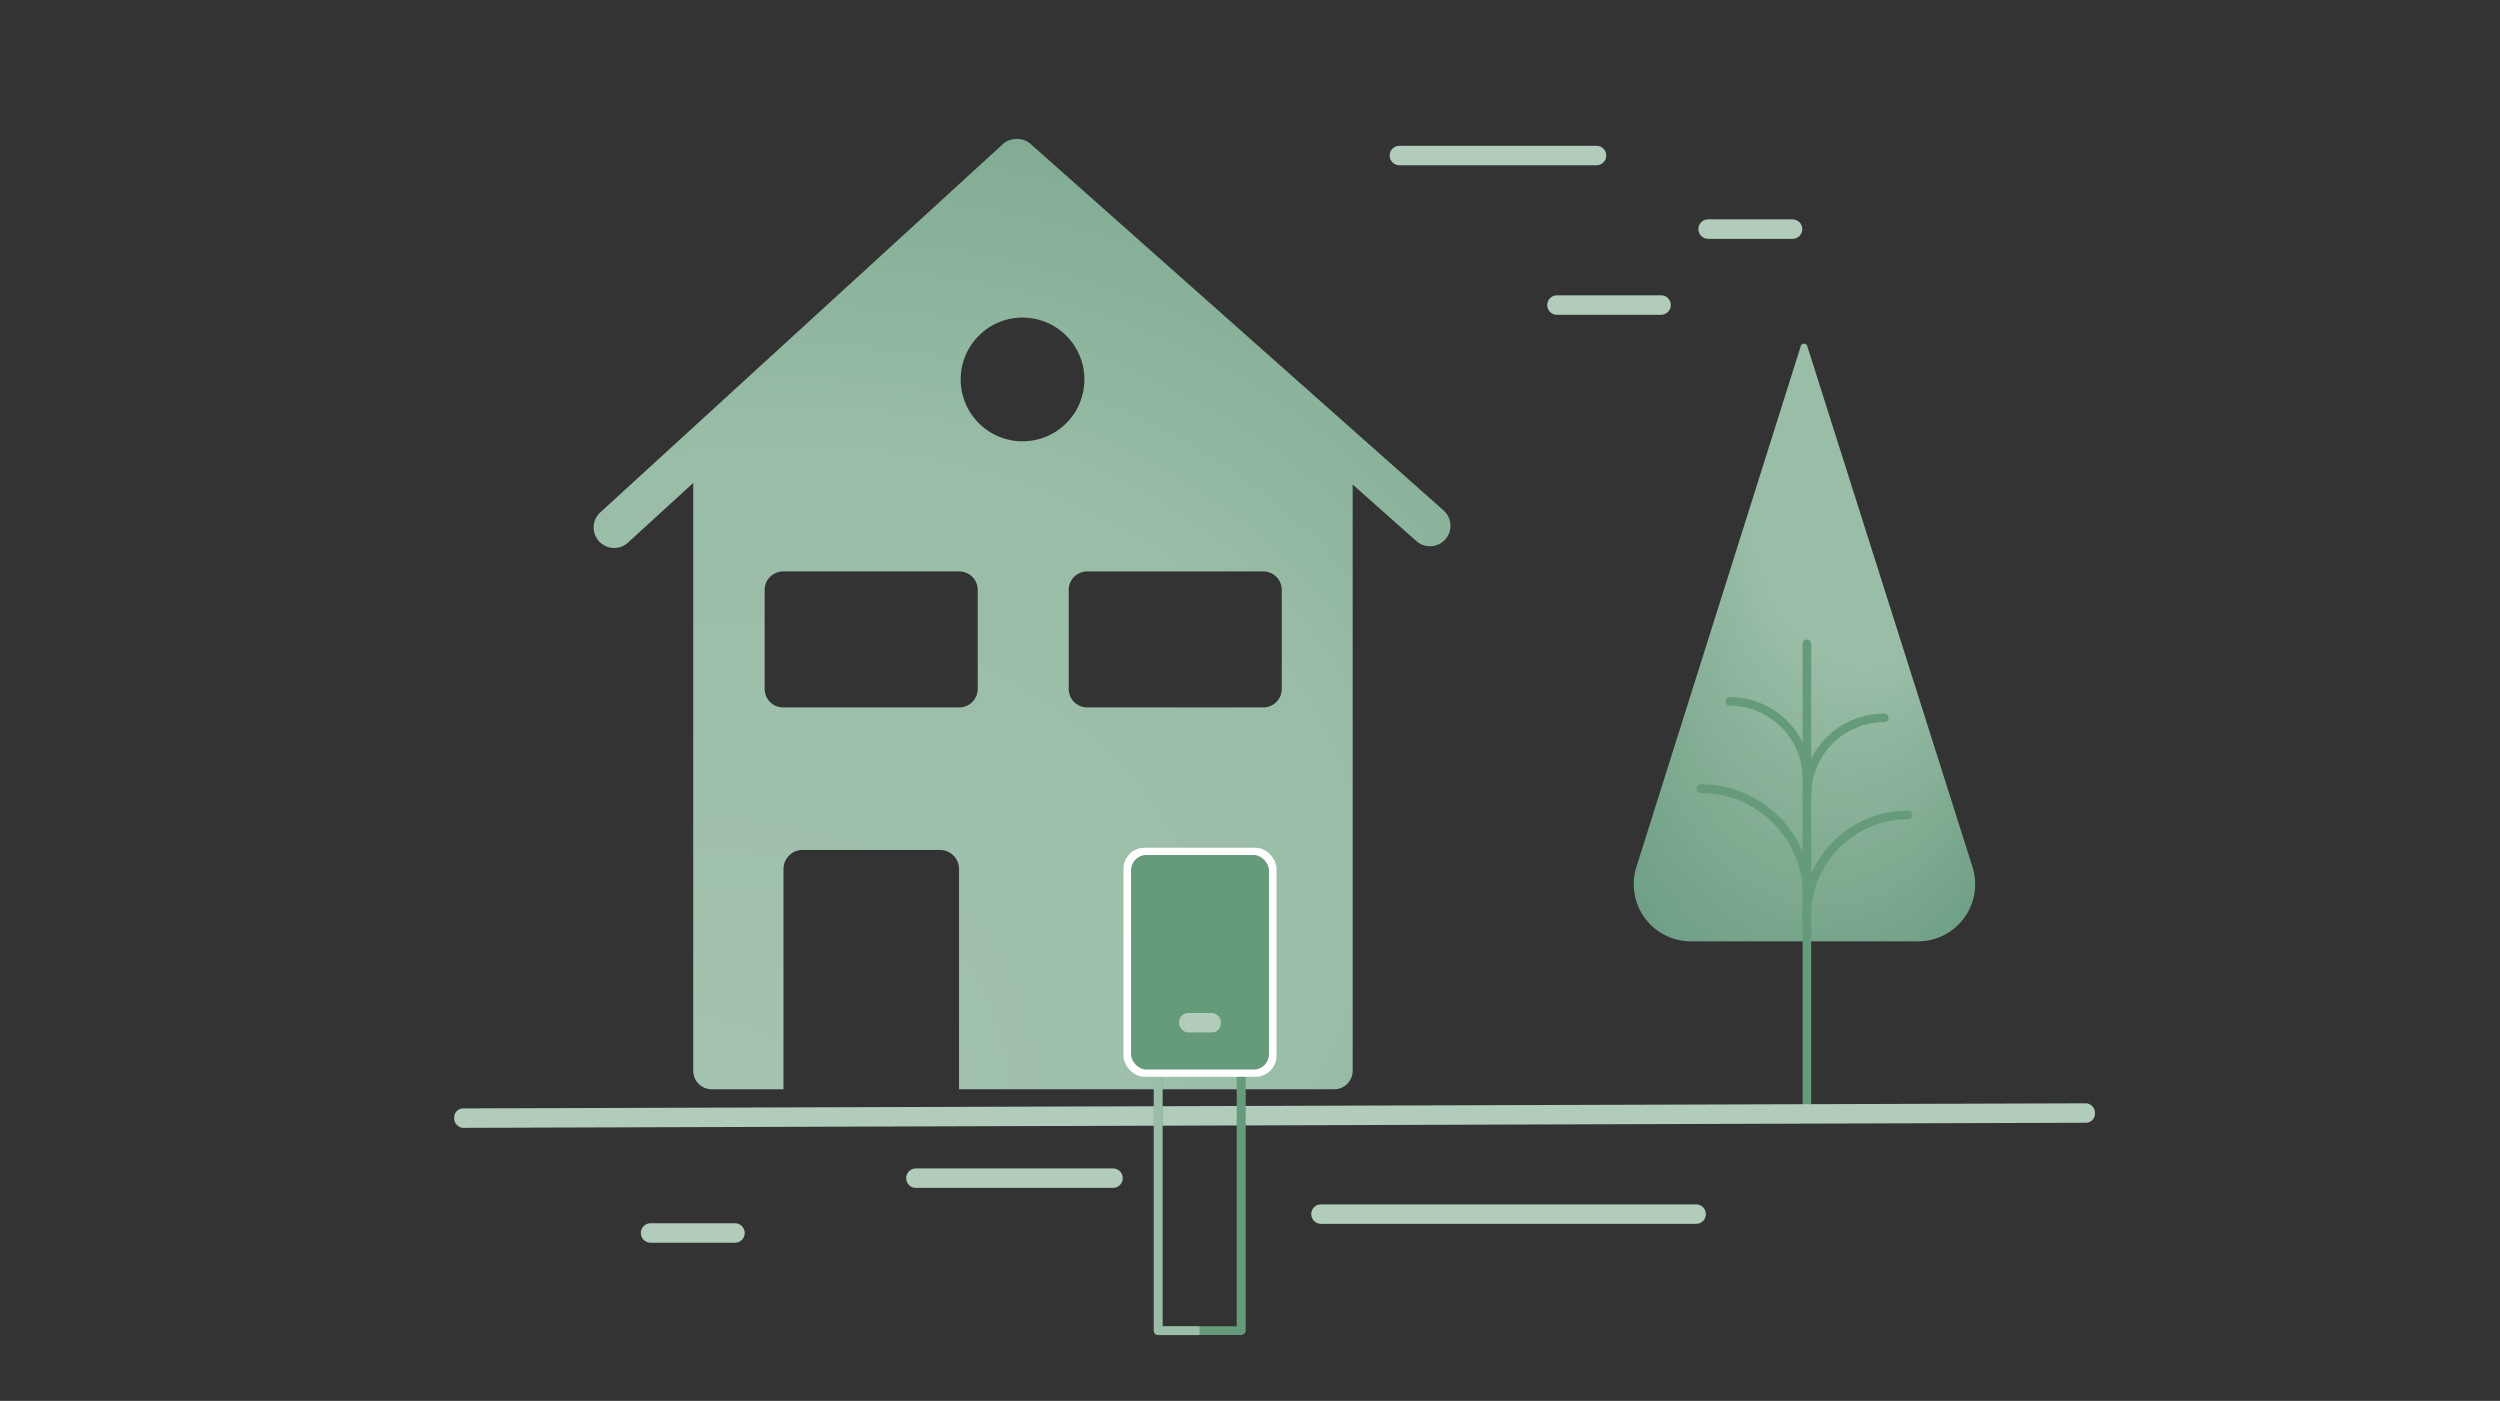 <?xml version="1.0" encoding="UTF-8"?>
<svg xmlns="http://www.w3.org/2000/svg" id="Ebene_1" viewBox="0 0 580 325">
  <rect x="0" y="0" width="580" height="325" fill="#333333" stroke="none"/>
  <defs>
    <radialGradient id="Unbenannter_Verlauf_13" cx="418.63" cy="149.06" r="56.46" fx="445.45" fy="103.03" gradientTransform="matrix(1 0 0 1.57 0 -84.61)" gradientUnits="userSpaceOnUse">
      <stop offset=".48" stop-color="#9abda7"></stop>
      <stop offset=".78" stop-color="#7fab91"></stop>
      <stop offset="1" stop-color="#6e9f86"></stop>
    </radialGradient>
    <radialGradient id="Unbenannter_Verlauf_36" cx="216.26" cy="120.81" r="279.67" fx="284.69" fy="-96.36" gradientTransform="rotate(179.45 216.193 107.665) scale(1 .78)" gradientUnits="userSpaceOnUse">
      <stop offset="0" stop-color="#a6c4b2"></stop>
      <stop offset=".48" stop-color="#9abda7"></stop>
      <stop offset=".64" stop-color="#86af97"></stop>
      <stop offset=".69" stop-color="#7fab91"></stop>
      <stop offset="1" stop-color="#6e9f86"></stop>
    </radialGradient>
    <style>.cls-1{fill:#659a7a}.cls-4{fill:#b2ccbc}.cls-8{fill:none;stroke:#659a7a;stroke-linecap:round;stroke-linejoin:round;stroke-width:2px}</style>
  </defs>
  <path d="M419.27 80.27c-.23-.72-1.25-.72-1.48 0l-38.15 120.87c-.41 1.31-.61 2.64-.61 3.98 0 2.66.79 5.29 2.34 7.54 2.48 3.58 6.55 5.73 10.92 5.73h52.69c4.35 0 8.44-2.15 10.92-5.73a13.29 13.29 0 0 0 2.34-7.53c0-1.34-.21-2.69-.62-3.99L419.28 80.27Z" style="fill:url(#Unbenannter_Verlauf_13)"></path>
  <path d="M419.2 149.37V257.4M401.26 162.73c9.91 0 17.94 8.03 17.94 17.94M394.57 182.97c13.65 0 24.72 11.07 24.72 24.72" class="cls-8"></path>
  <path d="M437.14 166.55c-9.91 0-17.94 8.03-17.94 17.94M442.69 189.07c-13.02 0-23.58 10.56-23.58 23.58" class="cls-8"></path>
  <rect width="380.66" height="4.51" x="105.39" y="256.54" class="cls-4" rx="2.08" ry="2.08" transform="rotate(-.18 301.98 264.672)"></rect>
  <path id="Pfad_4841" d="M258.22 271.07h-45.73c-1.25 0-2.26 1.01-2.26 2.26s1.01 2.26 2.26 2.26h45.73c1.25 0 2.26-1.01 2.26-2.26s-1.01-2.26-2.26-2.26" class="cls-4"></path>
  <path id="Pfad_4842" d="M170.52 283.79h-19.59c-1.25 0-2.26 1.01-2.26 2.26s1.01 2.26 2.26 2.26h19.59c1.25 0 2.26-1.01 2.26-2.26s-1.01-2.26-2.26-2.26" class="cls-4"></path>
  <path id="Pfad_4811" d="M393.45 279.42h-86.94c-1.25-.03-2.28.96-2.3 2.21-.03 1.25.96 2.28 2.21 2.3H393.46c1.25.03 2.28-.96 2.3-2.21.03-1.25-.96-2.28-2.21-2.3h-.1" class="cls-4"></path>
  <path id="Pfad_4841-2" d="M370.39 33.82h-45.73c-1.25 0-2.26 1.01-2.26 2.26s1.01 2.26 2.26 2.26h45.73c1.25 0 2.26-1.01 2.26-2.26s-1.01-2.26-2.26-2.26" class="cls-4"></path>
  <path id="Pfad_4842-2" d="M415.87 50.89h-19.59c-1.25 0-2.26 1.01-2.26 2.26s1.01 2.26 2.26 2.26h19.59c1.25 0 2.26-1.01 2.26-2.26s-1.01-2.26-2.26-2.26" class="cls-4"></path>
  <path id="Pfad_4845" d="M385.37 68.51h-24.16c-1.25 0-2.26 1.01-2.26 2.26s1.01 2.26 2.26 2.26h24.16c1.25 0 2.26-1.01 2.26-2.26s-1.01-2.26-2.26-2.26" class="cls-4"></path>
  <path d="m334.9 118.41-95.79-85c-.83-.74-1.85-1.11-2.88-1.17-.12 0-.25-.01-.37-.01-.11 0-.22 0-.34.02a4.7 4.7 0 0 0-2.88 1.21l-93.45 85.48a4.758 4.758 0 0 0 6.42 7.02l15.22-13.92v136.38a4.29 4.29 0 0 0 4.29 4.29h16.65v-51.09c0-2.45 1.99-4.44 4.44-4.44h31.85c2.45 0 4.44 1.99 4.44 4.44v51.09h87.03a4.29 4.29 0 0 0 4.29-4.29V112.41l14.78 13.12a4.758 4.758 0 0 0 6.71-.4 4.758 4.758 0 0 0-.4-6.71Zm-108.07 41.42a4.29 4.29 0 0 1-4.29 4.29h-40.85a4.29 4.29 0 0 1-4.29-4.29v-22.97a4.29 4.29 0 0 1 4.29-4.29h40.85a4.29 4.29 0 0 1 4.29 4.29v22.97Zm10.4-57.45c-7.93 0-14.35-6.42-14.35-14.35s6.42-14.35 14.35-14.35 14.35 6.42 14.35 14.35-6.42 14.35-14.35 14.35Zm60.14 57.45a4.29 4.29 0 0 1-4.29 4.29h-40.85a4.29 4.29 0 0 1-4.29-4.29v-22.97a4.29 4.29 0 0 1 4.29-4.29h40.85a4.29 4.29 0 0 1 4.29 4.29v22.97Z" style="fill:url(#Unbenannter_Verlauf_36)"></path>
  <path d="M286.92 247.51v60.19h-17.21v-60.19h-2.02v61.2c0 .56.45 1.01 1.01 1.01h19.24c.56 0 1.01-.45 1.01-1.01v-61.2h-2.02Z" class="cls-1"></path>
  <path d="M288.64 309.43c.18-.18.3-.44.3-.72v-61.2h-2.02" class="cls-1"></path>
  <path d="M278.27 309.73h-9.58c-.56 0-1.01-.45-1.01-1.01v-61.2h2.02v60.19h8.57m0-.01v2.02" style="fill:#9bbda7"></path>
  <rect width="35.5" height="53.13" x="260.65" y="196.68" rx="4.87" ry="4.87" style="fill:#fff"></rect>
  <rect width="32" height="49.78" x="262.4" y="198.36" rx="3.56" ry="3.56" style="fill:#659a7a"></rect>
  <rect width="9.69" height="4.51" x="273.56" y="235.02" class="cls-4" rx="2.08" ry="2.08"></rect>
</svg>
